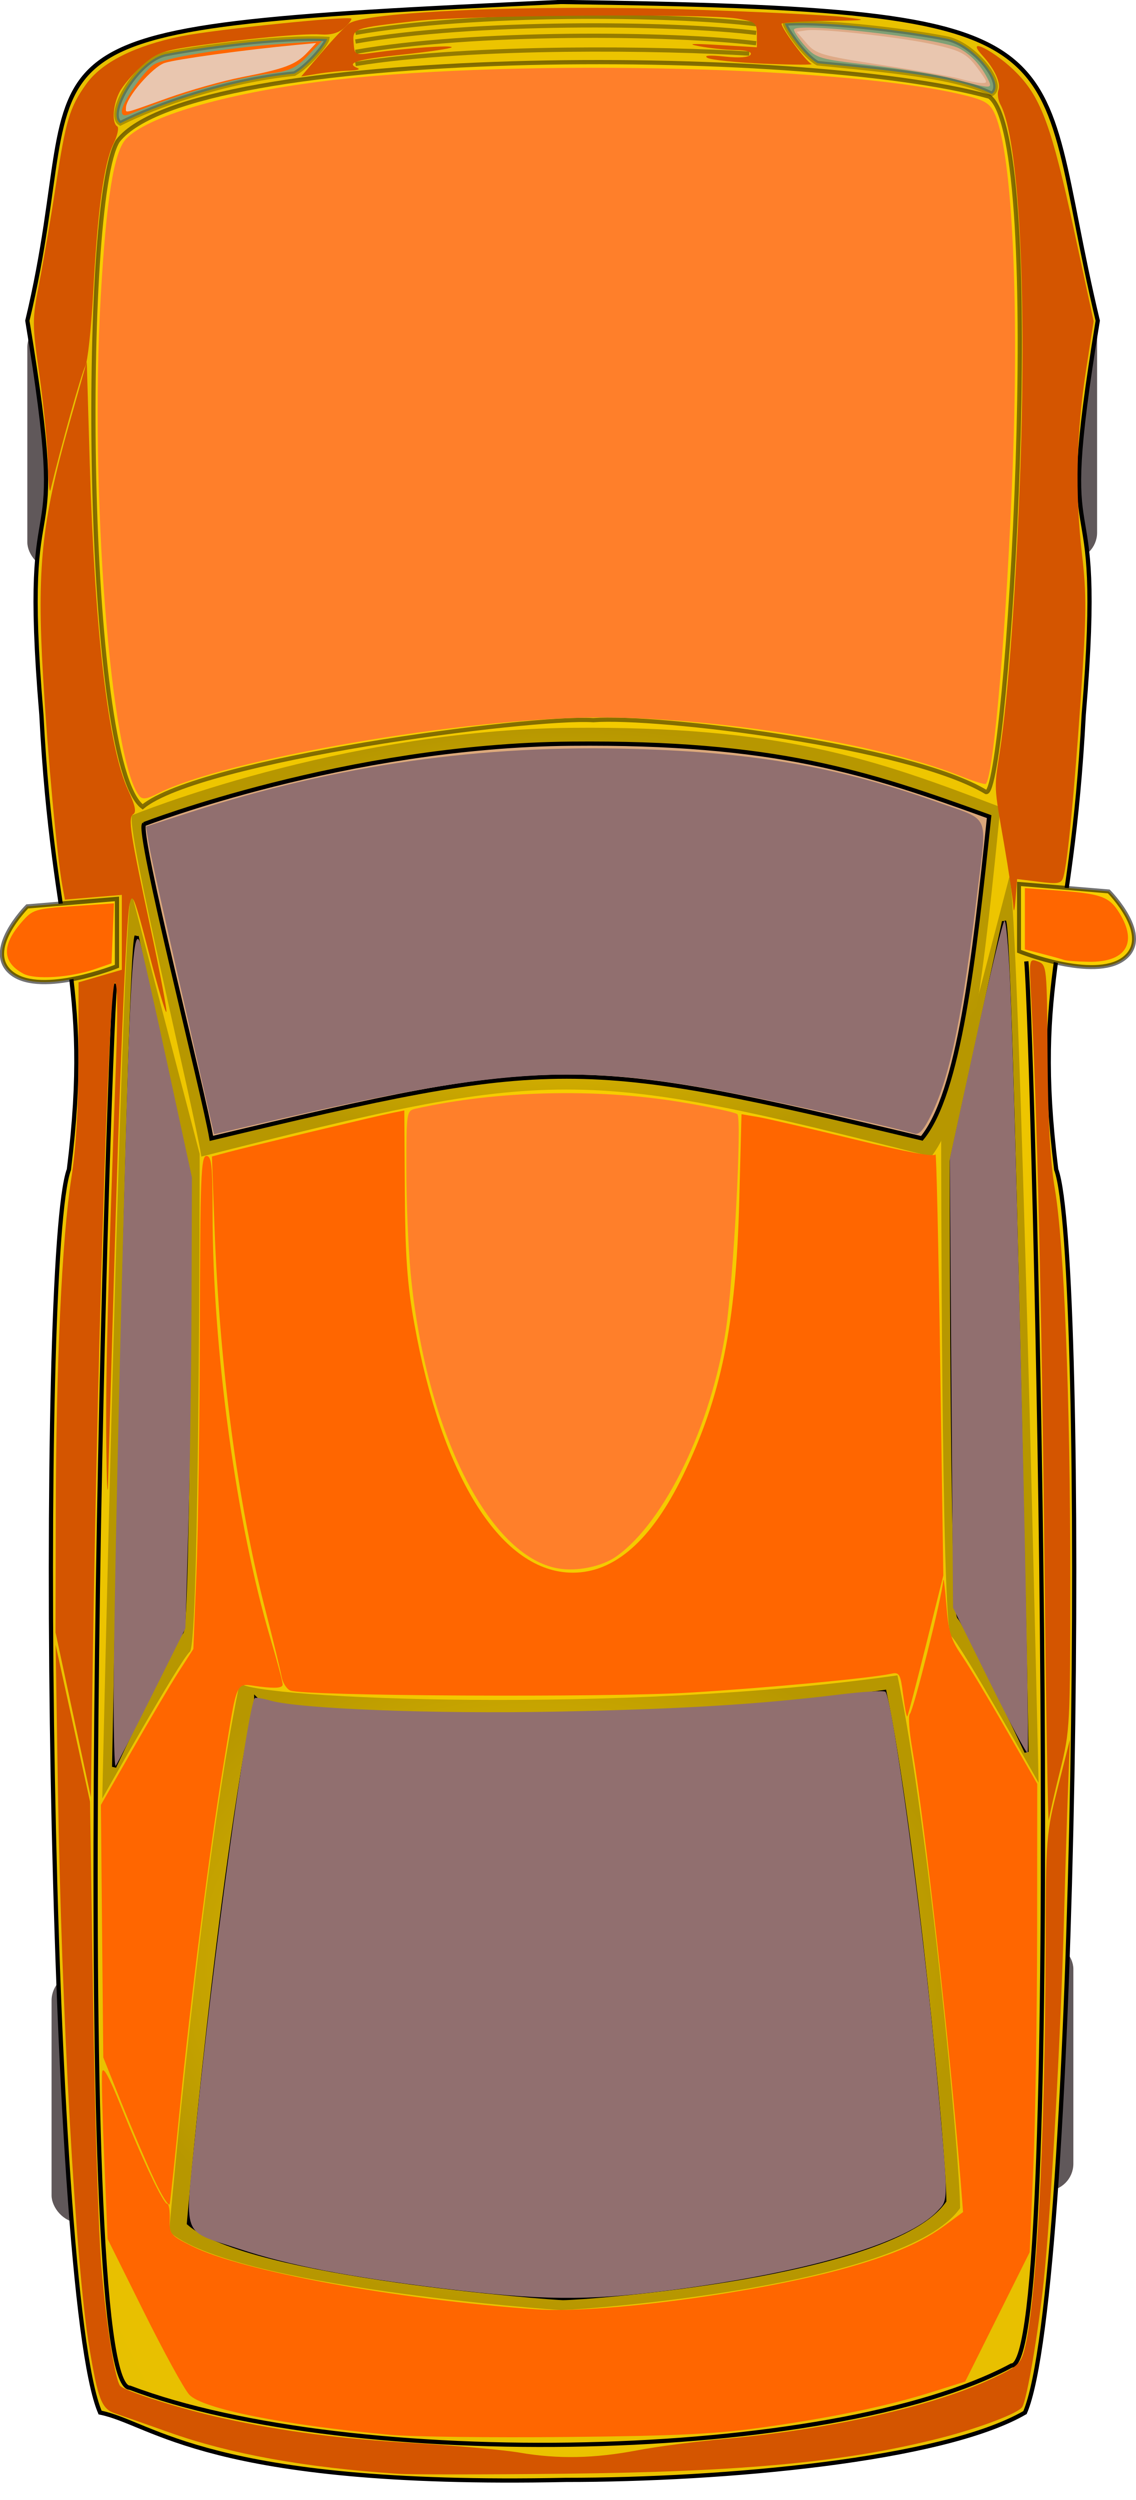 <svg xmlns="http://www.w3.org/2000/svg" xmlns:xlink="http://www.w3.org/1999/xlink" viewBox="0 0 358.85 789.36" version="1.0"><defs><radialGradient id="f" xlink:href="#a" gradientUnits="userSpaceOnUse" cy="819.9" cx="378.79" gradientTransform="matrix(1.169 0 0 .938 -273.1 -147.55)" r="115.39"/><radialGradient id="e" xlink:href="#a" gradientUnits="userSpaceOnUse" cy="598.63" cx="294.43" gradientTransform="matrix(1.504 0 0 .742 -264.04 -146.71)" r="91.234"/><radialGradient id="d" xlink:href="#a" gradientUnits="userSpaceOnUse" cy="153.65" cx="897.24" gradientTransform="matrix(-.391 0 0 3.633 703.38 -167.47)" r="15.849"/><radialGradient id="c" xlink:href="#a" gradientUnits="userSpaceOnUse" cy="153.65" cx="897.24" gradientTransform="matrix(.391 0 0 3.633 -343 -162.47)" r="15.849"/><radialGradient id="b" xlink:href="#a" gradientUnits="userSpaceOnUse" cy="319.37" cx="657.76" gradientTransform="matrix(.658 0 0 1.52 -252.14 -111.82)" r="1269.3"/><linearGradient id="a"><stop stop-color="#f8ce00" offset="0"/><stop stop-color="#b79700" offset="1"/></linearGradient></defs><rect fill-rule="evenodd" rx="8.585" ry="8.585" height="78.696" width="27.775" y="623.04" x="16.287" fill="#60585a"/><rect fill-rule="evenodd" rx="8.585" ry="8.585" height="78.696" width="27.775" y="613.04" x="311.29" fill="#60585a"/><g fill="#4a00ad"><path d="M206.034 66.93c5.473.321 11.137.388 16.567-.34 3.573-.712 11.473-3.767 7.655-8.677-5.245-5.042-14.531-4.269-21.161-3.703l-.514-5.994c9.13-.75 20.165-.992 26.841 6.329 5.981 9.521-3.376 16.399-12.025 18.017-5.782.733-11.564.349-17.362.688v-6.32z"/><path d="M206.034 35.31c5.473-.321 11.137-.388 16.567.34 3.573.712 11.473 3.767 7.655 8.677-5.245 5.042-14.531 4.269-21.161 3.703l-.514 5.994c9.13.75 20.165.992 26.841-6.329 5.981-9.521-3.376-16.399-12.025-18.017-5.782-.733-11.564-.349-17.362-.688v6.32zM184.68 49.039c2.065.197 4.188.112 6.257.123 1.752.005 7.632.902 8.723-.998.384-1.354-.27-2.904-1.408-3.66-2.758-1.418-6.481-.696-9.44-.554-3.62.174-8.53.573-9.637-3.832-.343-3.597 1.898-7.047 4.694-9.134 3.699-2.274 7.91-1.854 12.035-1.335 2.457.327 4.907.703 7.37.98l-.453 3.802c-2.47-.295-4.926-.704-7.393-1.03-3.017-.37-6.48-.93-9.242.676-1.59 1.123-3.123 3.193-3.135 5.222-.014 1.512 4.705.915 5.565.872 3.992-.213 8.332-.858 11.954 1.207 2.919 2.188 4.208 6.369 1.944 9.485-2.956 2.807-7.82 2.083-11.577 2.095-2.07.01-4.192-.076-6.256.121v-4.04zM181.463 52.974c-2.395-.242-4.875-.146-7.278-.159-4.534-.016-9.067.018-13.602.036-.908.005-1.818.012-2.726.038v-3.428c.908.028 1.818.034 2.726.04 4.535.017 9.068.051 13.602.035 2.403-.012 4.883.083 7.278-.159v3.597z"/><path d="M168.107 50.46c.185-1.319.092-2.71.101-4.034.013-2.644.014-5.287-.007-7.931-.014-1.751-.032-3.502-.037-5.253-.001-1.047.002-2.096.005-3.143h3.872c.002 1.047.006 2.096.003 3.143-.003 1.751-.022 3.502-.036 5.253a620.065 620.065 0 00-.008 7.93c.01 1.325-.084 2.716.103 4.036h-3.996zM153.19 52.26c.219-1.706.114-3.502.134-5.217.046-4.31.051-8.621.008-12.932a543.435 543.435 0 00-.066-4.234h3.275a597.778 597.778 0 00-.066 4.234c-.043 4.311-.037 8.622.008 12.932.021 1.715-.085 3.511.134 5.217h-3.427z"/><path d="M155.24 53.29c-1.41-.156-2.863-.074-4.28-.113-3.027-.138-5.689-1.021-6.086-4.411-.091-3.395 1.772-5.431 5.069-6.06 1.547-.195 3.059-.136 4.605.029l-.353 3.167c-1.221-.137-2.422-.2-3.645-.051-1.605.296-2.418.88-2.405 2.576.124 1.535 1.597 1.488 2.895 1.55 1.383.028 2.821.081 4.2-.073v3.386z"/><path d="M153.89 44.22c-1.223-.136-2.492-.072-3.72-.082-2.638-.021-5.597.184-7.788-1.535-1.853-1.96-1.215-4.372-.521-6.696.472-1.573.874-3.118.925-4.767.003-.322 0-.641-.008-.962l3.305-.084c.01.383.013.765.009 1.148-.062 1.931-.526 3.743-1.082 5.583-.252.844-.953 2.406-.486 3.29 1.116 1.268 4.173.813 5.646.801 1.228-.01 2.497.054 3.72-.082v3.386z"/><path fill-rule="evenodd" d="M156.59 53.28h-2.353v-3.025h2.353zM117.26 41.35c0-6.958 5.196-12.606 11.598-12.606s11.597 5.648 11.597 12.606c0 6.959-5.195 12.606-11.597 12.606S117.26 48.309 117.26 41.35zm3.698.322c0-4.739 3.54-8.586 7.9-8.586 4.361 0 7.9 3.847 7.9 8.586 0 4.741-3.539 8.587-7.9 8.587-4.36 0-7.9-3.846-7.9-8.587z"/></g><rect fill-rule="evenodd" rx="8.585" ry="8.585" height="78.696" width="27.775" y="98.038" x="318.79" fill="#60585a"/><rect fill-rule="evenodd" rx="8.585" ry="8.585" height="78.696" width="27.775" y="101.12" x="8.633" fill="#60585a"/><path d="M178.73 782.98c-113.07 2.362-130.4-17.92-147.11-21.261-16.705-38.776-19.877-365.73-9.855-392.46 7.493-60.54-4.936-70.565-8.687-143.53-7.14-85.213 9.815-37.829-4.439-124.48C30.297 11.033-10.497 9.196 177.159.619c172.21 2.401 147.96 10.415 169.61 100.63-14.254 86.652 2.701 39.268-4.439 124.48-3.751 72.961-16.18 82.986-8.687 143.53 10.022 26.727 6.85 353.68-9.855 392.46-26.153 15.153-95.459 21.261-145.07 21.261z" fill-rule="evenodd" stroke="#000" stroke-width="1pt" fill="url(#b)"/><path d="M41.537 281.88l21.534 82.442s0 154.58-3.076 157.15c-3.077 2.576-27.686 46.372-27.686 46.372s6.152-280.81 9.229-285.97z" fill="url(#c)" fill-rule="evenodd"/><path d="M318.84 276.88l-21.534 82.442s0 154.58 3.076 157.15c3.077 2.576 27.686 46.372 27.686 46.372s-6.152-280.81-9.229-285.97z" fill="url(#d)" fill-rule="evenodd"/><path d="M37.198 44.521c-11.667 18.667-10.816 196.22 7.851 210.22 18.03-14.851 122.48-28.646 142.34-27.364 20.288-1.492 99.694 8.055 124.09 22.697 6.577 2.13 19.727-205.55 1.059-219.55-58.34-16.344-252.01-16.344-275.34 13.99z" stroke-opacity=".459" fill-rule="evenodd" stroke="#000" stroke-width="1pt" fill="#f7ce00"/><path d="M41.764 257.39s65.53-26.897 138.64-27.585c65.833-.64 95.565 9.623 135.61 25.019-4.853 48.756-9.708 94.943-21.843 110.34-111.64-28.23-118.92-28.23-230.56 0-2.43-15.39-24.273-105.21-21.846-107.77z" fill="url(#e)" fill-rule="evenodd"/><path d="M45.51 260.2s63.783-24.762 134.95-25.395c64.078-.59 93.017 8.859 132 23.033-4.724 44.885-9.449 87.405-21.261 101.58-108.67-25.986-115.75-25.985-224.42.001-2.362-14.174-23.623-96.856-21.261-99.218z" fill-rule="evenodd" fill-opacity=".704" stroke="#000" stroke-width="1pt" fill="#e9afaf"/><path d="M75.697 531.43c-12.369 59.368-22.263 173.16-22.263 173.16 19.79 17.316 121.21 24.737 123.69 24.737 7.421 0 108.84-7.421 126.16-32.158 0-14.842-9.896-121.21-19.79-168.21-86.579 12.368-202.84 7.421-207.79 2.473z" fill="url(#f)" fill-rule="evenodd"/><path d="M80.945 536.59c-11.812 56.695-21.261 165.36-21.261 165.36 18.899 16.536 115.75 23.623 118.12 23.623 7.087 0 103.94-7.087 120.48-30.71 0-14.174-9.45-115.75-18.899-160.64-82.681 11.811-193.71 7.087-198.44 2.362z" fill-rule="evenodd" fill-opacity=".786" stroke="#000" stroke-width="1pt"/><path d="M321.9 279.09l28.348 2.362s14.174 14.174 4.725 21.261c-9.45 7.087-33.073-2.362-33.073-2.362V279.09z" stroke-opacity=".553" fill-rule="evenodd" stroke="#000" stroke-width="1.25" fill="#f7ce00"/><path d="M36.946 283.82l-28.348 2.362s-14.174 14.174-4.725 21.261c9.45 7.087 33.073-2.362 33.073-2.362V283.82z" stroke-opacity=".547" fill-rule="evenodd" stroke="#000" stroke-width="1pt" fill="#f7ce00"/><path d="M52.582 17.025c-9.023 1.573-19.32 18.998-14.584 21.902 11.281-5.689 33.327-13.506 54.984-15.684 4.286-2.3 10.138-9.356 10.358-10.929-14.886-.847-40.915 2.775-50.758 4.711zM298.7 12.115c9.023 1.573 19.32 14.633 14.584 17.537-11.28-5.689-33.327-7.505-54.984-9.684-4.285-2.3-10.134-10.992-10.36-12.565 14.888-.847 40.917 2.776 50.76 4.712z" stroke-opacity=".252" fill-rule="evenodd" fill-opacity=".566" stroke="#000" stroke-width="1.443" fill="#2e87cf"/><path d="M112.29 10.38c37.098-6.547 99.837-6.002 126.57-2.729M112.29 13.108c37.098-6.547 99.837-6.002 126.57-2.729M112.29 16.381c37.098-6.547 99.837-6.002 126.57-2.729M112.29 20.2c37.098-6.001 98.2-4.911 124.39-3.275" stroke-opacity=".371" stroke="#000" stroke-width="1pt" fill="none"/><path d="M43.148 295.63l16.536 75.595s0 141.74-2.362 144.1c-2.363 2.362-21.261 42.521-21.261 42.521s4.724-257.49 7.087-262.22z" fill-rule="evenodd" fill-opacity=".686" stroke="#000" stroke-width="1pt"/><path d="M36.35 310.53c-2.333 25.667-14.991 443.45 4.666 443.34 69.856 26.467 221.62 23.584 278.52-7 17.53-.071 6.999-417.68 4.666-443.34" stroke="#000" stroke-width="1pt" fill="none"/><path d="M317.18 290.91l-16.536 75.595s0 141.74 2.362 144.1c2.363 2.362 21.261 42.521 21.261 42.521s-4.724-257.49-7.087-262.22z" fill-rule="evenodd" fill-opacity=".748" stroke="#000" stroke-width="1pt"/><path d="M48.66 688.02c-2.505-5.37-7.138-16.22-10.295-24.1l-5.74-14.328-.378-39.853-.378-39.853 9.992-17.46c5.495-9.603 12.068-20.684 14.604-24.625l4.612-7.164.985-24.098c.541-13.254 1.027-48.277 1.079-77.83.082-46.85.344-53.73 2.048-53.73 1.642 0 1.954 2.873 1.954 18.047 0 42.696 7.54 98.14 18.249 134.19 2.142 7.21 3.895 13.797 3.895 14.634 0 1.076-2.061 1.28-7.025.697-8.271-.972-6.99-3.715-11.77 25.216-4.245 25.692-10.313 73.593-13.777 108.76-1.481 15.045-2.875 28.233-3.097 29.308-.222 1.075-2.454-2.442-4.959-7.815z" fill="#f60"/><path d="M123.15 768.74c-33.638-3.09-59.229-8.2-63.358-12.66-1.593-1.72-8.049-13.49-14.347-26.15l-11.45-23.024-1.049-24.749c-.576-13.612-.885-26.163-.684-27.89.25-2.165 2.14 1.275 6.078 11.072 6.872 17.09 13.248 30.496 14.505 30.496.505 0 .852 2.198.77 4.885-.142 4.664.174 5.046 7.016 8.464 15.856 7.924 64.076 16.766 108.76 19.944 20.607 1.466 71.019-5.33 98.966-13.34 14.348-4.112 23.023-7.915 30.322-13.292l5.543-4.084-.746-9.43c-3.323-41.975-11.381-113.91-15.37-137.2-.906-5.29-1.222-10.067-.702-10.613 1.202-1.264 10.223-37.228 10.492-41.83.11-1.898.565 1.239 1.01 6.97.678 8.74 1.455 11.366 4.818 16.282 2.205 3.224 8.492 13.682 13.97 23.24l9.96 17.378-.041 47.1c-.023 25.904-.563 59.182-1.2 73.951l-1.16 26.853-10.176 20.405-10.176 20.405-10.28 3.248c-14.05 4.438-31.01 7.998-53.172 11.16-15.052 2.149-27.07 2.748-62.288 3.104-24 .244-49.205-.07-56.01-.695z" fill="#f60"/><path d="M285.28 535.09c-.817-6.54-1.184-7.2-3.69-6.652-6.51 1.424-39.854 4.545-63.857 5.977-26.585 1.585-121.89 1.078-126.04-.671-1.179-.498-2.415-2.478-2.745-4.4-.331-1.922-2.712-11.7-5.292-21.73-8.666-33.75-14.284-76.16-15.89-120.08l-.82-22.393 4.986-1.34c6.483-1.741 46.81-11.392 51.88-12.415l3.907-.789.157 25.756c.122 20.113.77 29.181 2.958 41.387 8.791 49.054 27.707 78.806 50.103 78.806 13.208 0 24.862-10.26 34.77-30.61 12.144-24.945 16.798-47.675 17.82-87.032l.705-27.113 5.267.89c2.896.49 16.574 3.66 30.394 7.045 16.449 4.029 25.298 5.663 25.623 4.73.272-.783.939 28.812 1.48 65.766l.986 67.189-5.493 22.037c-3.022 12.12-5.673 22.233-5.893 22.473-.219.24-.806-2.833-1.305-6.826z" fill="#f60"/><path d="M176.3 495.2c-21.937-3.772-41.887-43.683-46.582-93.187-.742-7.828-1.35-22.574-1.35-32.77-.002-18.161.058-18.55 2.929-19.193 25.471-5.704 57.044-6.495 83.67-2.097 9.302 1.537 17.386 3.266 17.963 3.843 1.481 1.481-1.197 51.806-3.613 67.891-4.537 30.205-19.294 60.807-34.57 71.683-4.534 3.23-12.421 4.867-18.447 3.83zM43.997 251.29c-9.128-11.53-15.682-96.17-12.187-157.38 1.778-31.142 4.144-45.933 8.005-50.043 6.627-7.054 30.711-14.172 61.195-18.085 56.266-7.224 161.93-5.217 201.71 3.83 7.748 1.763 9.663 2.728 11.162 5.626 5.649 10.923 8.102 56.586 6.022 112.09-1.825 48.69-5.983 97.654-8.509 100.18-.269.27-4.193-.978-8.72-2.772-25.416-10.068-76.914-18.314-113.74-18.213-42.278.117-117.62 13.097-138.92 23.935-3.678 1.87-5.044 2.06-6.016.83z" fill="#ff7f2a"/><path d="M125.76 781.05c-29.309-1.943-53.086-6.241-72.281-13.066-7.17-2.55-14.85-5.241-17.064-5.982-4.343-1.452-5.44-4.268-8.265-21.226-4.265-25.594-8.736-105.37-9.855-175.85l-.725-45.59 5.434 24.75 5.434 24.748.97 63.175c.534 34.746 1.674 71.967 2.535 82.713 1.408 17.591 4.19 35.67 5.92 38.468 1.003 1.623 19.45 7.461 32.678 10.342 19.47 4.24 36.298 6.413 61.08 7.887 12.896.767 27.55 2.1 32.565 2.96 12.082 2.073 23.638 1.844 37.124-.737 6.089-1.165 18.398-2.778 27.354-3.584 33.403-3.005 65.443-10.158 84.086-18.772 8.703-4.02 9.648-4.84 10.86-9.412 3.813-14.376 6.565-66.734 6.699-127.45.075-34.41.159-35.493 3.868-50.149l3.79-14.98-.572 14.98c-.315 8.24-.9 26.996-1.301 41.682-1.011 37.07-4.123 92.66-6.394 114.24-1.729 16.418-5.296 37.358-6.77 39.745-1.213 1.961-13.275 6.577-25.229 9.654-30.109 7.75-62.205 10.814-119.84 11.44-24.716.27-48.163.276-52.103.015z" fill="#d45500"/><path d="M23.131 541.44l-5.586-26.01.073-37.775c.091-46.716 1.945-86.665 4.895-105.51 1.509-9.63 2.253-22.141 2.27-38.159l.026-23.83 6.839-1.988 6.838-1.988v-23.64l-8.99.754-8.988.753-.768-4.147c-1.735-9.372-4.653-41.005-6.15-66.67-1.965-33.684-.43-48.586 8.114-78.806l5.709-20.19.934 31.913c1.562 53.414 5.88 90.036 12.204 103.51 2.076 4.426 2.582 6.75 1.6 7.357-1.803 1.115-1.15 5.441 5.553 36.763 2.888 13.496 5.072 25.068 4.855 25.715-.218.648-2.71-7.757-5.537-18.677-4.593-17.74-5.241-19.368-6.087-15.295-1.144 5.511-3.195 54.75-5.075 121.79-.763 27.224-1.537 54.48-1.72 60.57-.184 6.09-.442.521-.575-12.374-.218-21.25.527-50.21 3.106-120.81.565-15.466.43-24.423-.367-24.423-1.97 0-5.902 126.77-7.31 235.72l-.277 21.451-5.586-26.01zM329.93 491.98c-.824-78.346-2.374-143.78-4.187-176.78-.691-12.58-.678-12.653 2.14-11.611 2.787 1.031 2.838 1.535 3.03 30.244.136 20.085.854 33.057 2.303 41.57 2.927 17.204 4.865 66.16 4.865 122.87 0 46.416-.101 48.351-3.159 60.559-1.738 6.936-3.368 14.076-3.623 15.867-.256 1.791-.872-35.43-1.369-82.713zM320.08 285.98c-.13-2.257-1.439-11.05-2.91-19.539-3.236-18.674-3.165-17.158-1.365-28.931 2.747-17.961 5.26-52.864 6.579-91.361 1.927-56.275-.672-102.53-6.36-113.16-.759-1.418-1.044-3.455-.633-4.525.86-2.243-1.206-6.718-5.054-10.942-5.972-6.558 4.385-1.173 11.068 5.754 7.509 7.782 10.901 17.115 17.726 48.766l6.334 29.37-2.41 15.53c-3.065 19.74-3.489 38.847-1.284 57.865 1.497 12.914 1.446 19.2-.37 45.59-2.115 30.766-4.176 51.987-5.482 56.47-.615 2.11-1.58 2.304-7.663 1.544l-6.96-.87-.49 6.272c-.302 3.845-.583 4.683-.726 2.168z" fill="#d45500"/><path d="M15.17 146.8c-.095-5.731-1.286-18.277-2.647-27.878-2.42-17.088-2.422-17.724-.036-30.029 1.34-6.914 3.641-20.453 5.114-30.086 3.196-20.904 4.385-24.893 9.611-32.228 4.908-6.89 15.345-12.14 30.104-15.144 10.217-2.08 52.73-6.481 53.655-5.556.262.262-.734 1.572-2.213 2.91-1.821 1.648-4.253 2.322-7.53 2.085-5.33-.385-25.1 1.47-41.128 3.86-8.865 1.322-11.01 2.176-15.39 6.133-2.8 2.53-5.93 6.225-6.959 8.214-2.092 4.045-2.471 9.731-.721 10.813.631.39.077 2.916-1.233 5.612-2.986 6.15-4.974 20.84-6.387 47.191-.605 11.293-1.73 21.638-2.5 22.99-1.115 1.954-7.491 24.647-10.939 38.928-.346 1.433-.707-2.084-.802-7.815z" fill="#d45500"/><path d="M99.056 19.555c5.34-6.278 7.929-9.105 10.914-11.915 4.238-3.99 58.012-6.285 108.27-4.623 21.851.722 43.539 1.783 48.195 2.356 8.206 1.011 8.036 1.049-5.536 1.222-7.701.098-14.003.512-14.003.92 0 1.536 7.852 12.081 9.428 12.661.904.333-5.683.309-14.638-.054s-17.16-1.2-18.236-1.862c-1.252-.77.69-.916 5.41-.405 4.632.501 7.682.284 8.219-.584.548-.886-1.157-1.415-4.76-1.477-3.087-.053-8.25-.593-11.474-1.2-4.138-.78-2.32-.894 6.188-.388l12.049.718v-3.996c0-3.75-.38-4.06-6.188-5.053-9.608-1.64-85.095-1.097-101.28.73-20.185 2.28-20.267 2.308-19.912 6.962.294 3.85.374 3.89 6.197 3.08 10.475-1.457 24.787-2.461 24.787-1.738 0 .386-7.034 1.438-15.63 2.337-14.469 1.514-18.12 2.634-14.004 4.295.896.361-.423.71-2.93.774s-6.904.503-9.77.975l-5.21.859 3.908-4.595z" fill="#d45500"/><path d="M301.24 24.906c-4.857-1.295-16.58-3.247-26.051-4.337-16.436-1.892-17.384-2.163-20.802-5.956-1.97-2.185-3.582-4.543-3.582-5.239 0-2.516 45.863 2.639 52.08 5.854 3.712 1.92 6.79 5.147 9.02 9.455 1.816 3.513 1.681 3.515-10.664.223z" fill="#deaa87"/><path d="M38.486 35.114c0-2.575 6.642-12.294 10.019-14.659 3.112-2.18 22.494-5.328 40.782-6.624l12.374-.876-4.392 4.624c-3.524 3.712-5.71 4.795-11.072 5.489-12.648 1.636-28.643 6.22-45.432 13.02-1.55.628-2.279.317-2.279-.973zM7.353 307.41c-6.706-3.628-6.872-8.982-.505-16.274 3.488-3.996 4.14-4.196 16.393-5.044l12.76-.883-.386 9.476-.386 9.477-5.21 1.804c-7.854 2.72-18.997 3.43-22.667 1.444zM336.12 303.08c-.716-.263-3.794-1.119-6.838-1.901l-5.536-1.423v-19.357l10.746.8c13.509 1.005 15.98 1.935 19.208 7.227 5.726 9.393 1.879 15.417-9.728 15.235-3.602-.056-7.135-.318-7.852-.58z" fill="#f60"/><path d="M39.789 34.015c0-3.192 8.406-12.904 12.243-14.146 3.65-1.181 25.494-4.17 41.574-5.689l6.273-.592-2.82 3.001c-3.576 3.807-7.112 5.137-20.605 7.75-5.984 1.159-16.536 4.128-23.447 6.599-14.493 5.18-13.218 4.884-13.218 3.077zM303.38 24.891c-2.25-.652-13.388-2.617-24.749-4.366-19.148-2.949-20.887-3.448-23.815-6.838l-3.159-3.657 3.157-.46c4.437-.644 30.17 2.237 40.193 4.501 9.069 2.048 10.571 2.929 14.568 8.543 2.47 3.469 2.486 3.69.265 3.58-1.303-.064-4.21-.65-6.46-1.303z" fill="#e9c6af"/><path d="M63.419 339.74c-12.872-56.39-15.577-68.49-16.403-73.38l-.91-5.388 14.1-4.542c46.42-14.953 91.927-21.422 140.45-19.965 38.19 1.146 64.297 5.737 95.415 16.78 16.984 6.026 15.693 3.222 12.76 27.724-4.727 39.475-8.68 58.718-14.527 70.714-2.475 5.078-3.925 6.713-5.517 6.224-6.012-1.849-37.091-8.808-54.995-12.316-52.753-10.334-75.576-8.795-158.27 10.677l-7.904 1.86-4.198-18.39zM139.64 722.51c-29.76-3.66-48.452-7.3-64.03-12.46-18.609-6.16-17.292-2.6-13.8-37.34 5.302-52.731 16.472-134.34 18.691-136.56.27-.27 2.465.075 4.877.767 9.163 2.628 51.625 4.265 90.53 3.49 39.148-.78 63.651-2.26 89.226-5.393 7.522-.921 14.07-1.31 14.548-.863 2.237 2.085 11.882 73.181 15.926 117.39 4.083 44.634 4.058 42.757.606 46.461-9.467 10.156-41.235 19.527-85.512 25.224-25.102 3.23-40.208 3.076-71.067-.724zM35.902 536.16c.024-24.95 1.815-107.08 3.96-181.6 1.37-47.586 2.43-61.843 4.266-57.313.435 1.075 4.327 18.279 8.647 38.231l7.855 36.277-.127 39.923c-.07 21.958-.534 53.991-1.031 71.185l-.905 31.262-10.7 21.393c-5.885 11.766-10.99 21.682-11.343 22.035-.353.353-.633-9.273-.621-21.393zM312.53 530.82l-11.476-23.209-.514-70.865-.514-70.865 8.202-37.575c4.51-20.666 8.597-37.575 9.08-37.575.484 0 1.261 8.353 1.728 18.562 1.859 40.661 6.467 243.24 5.555 244.15-.322.322-5.75-9.859-12.061-22.624z" fill="#916f6f"/></svg>